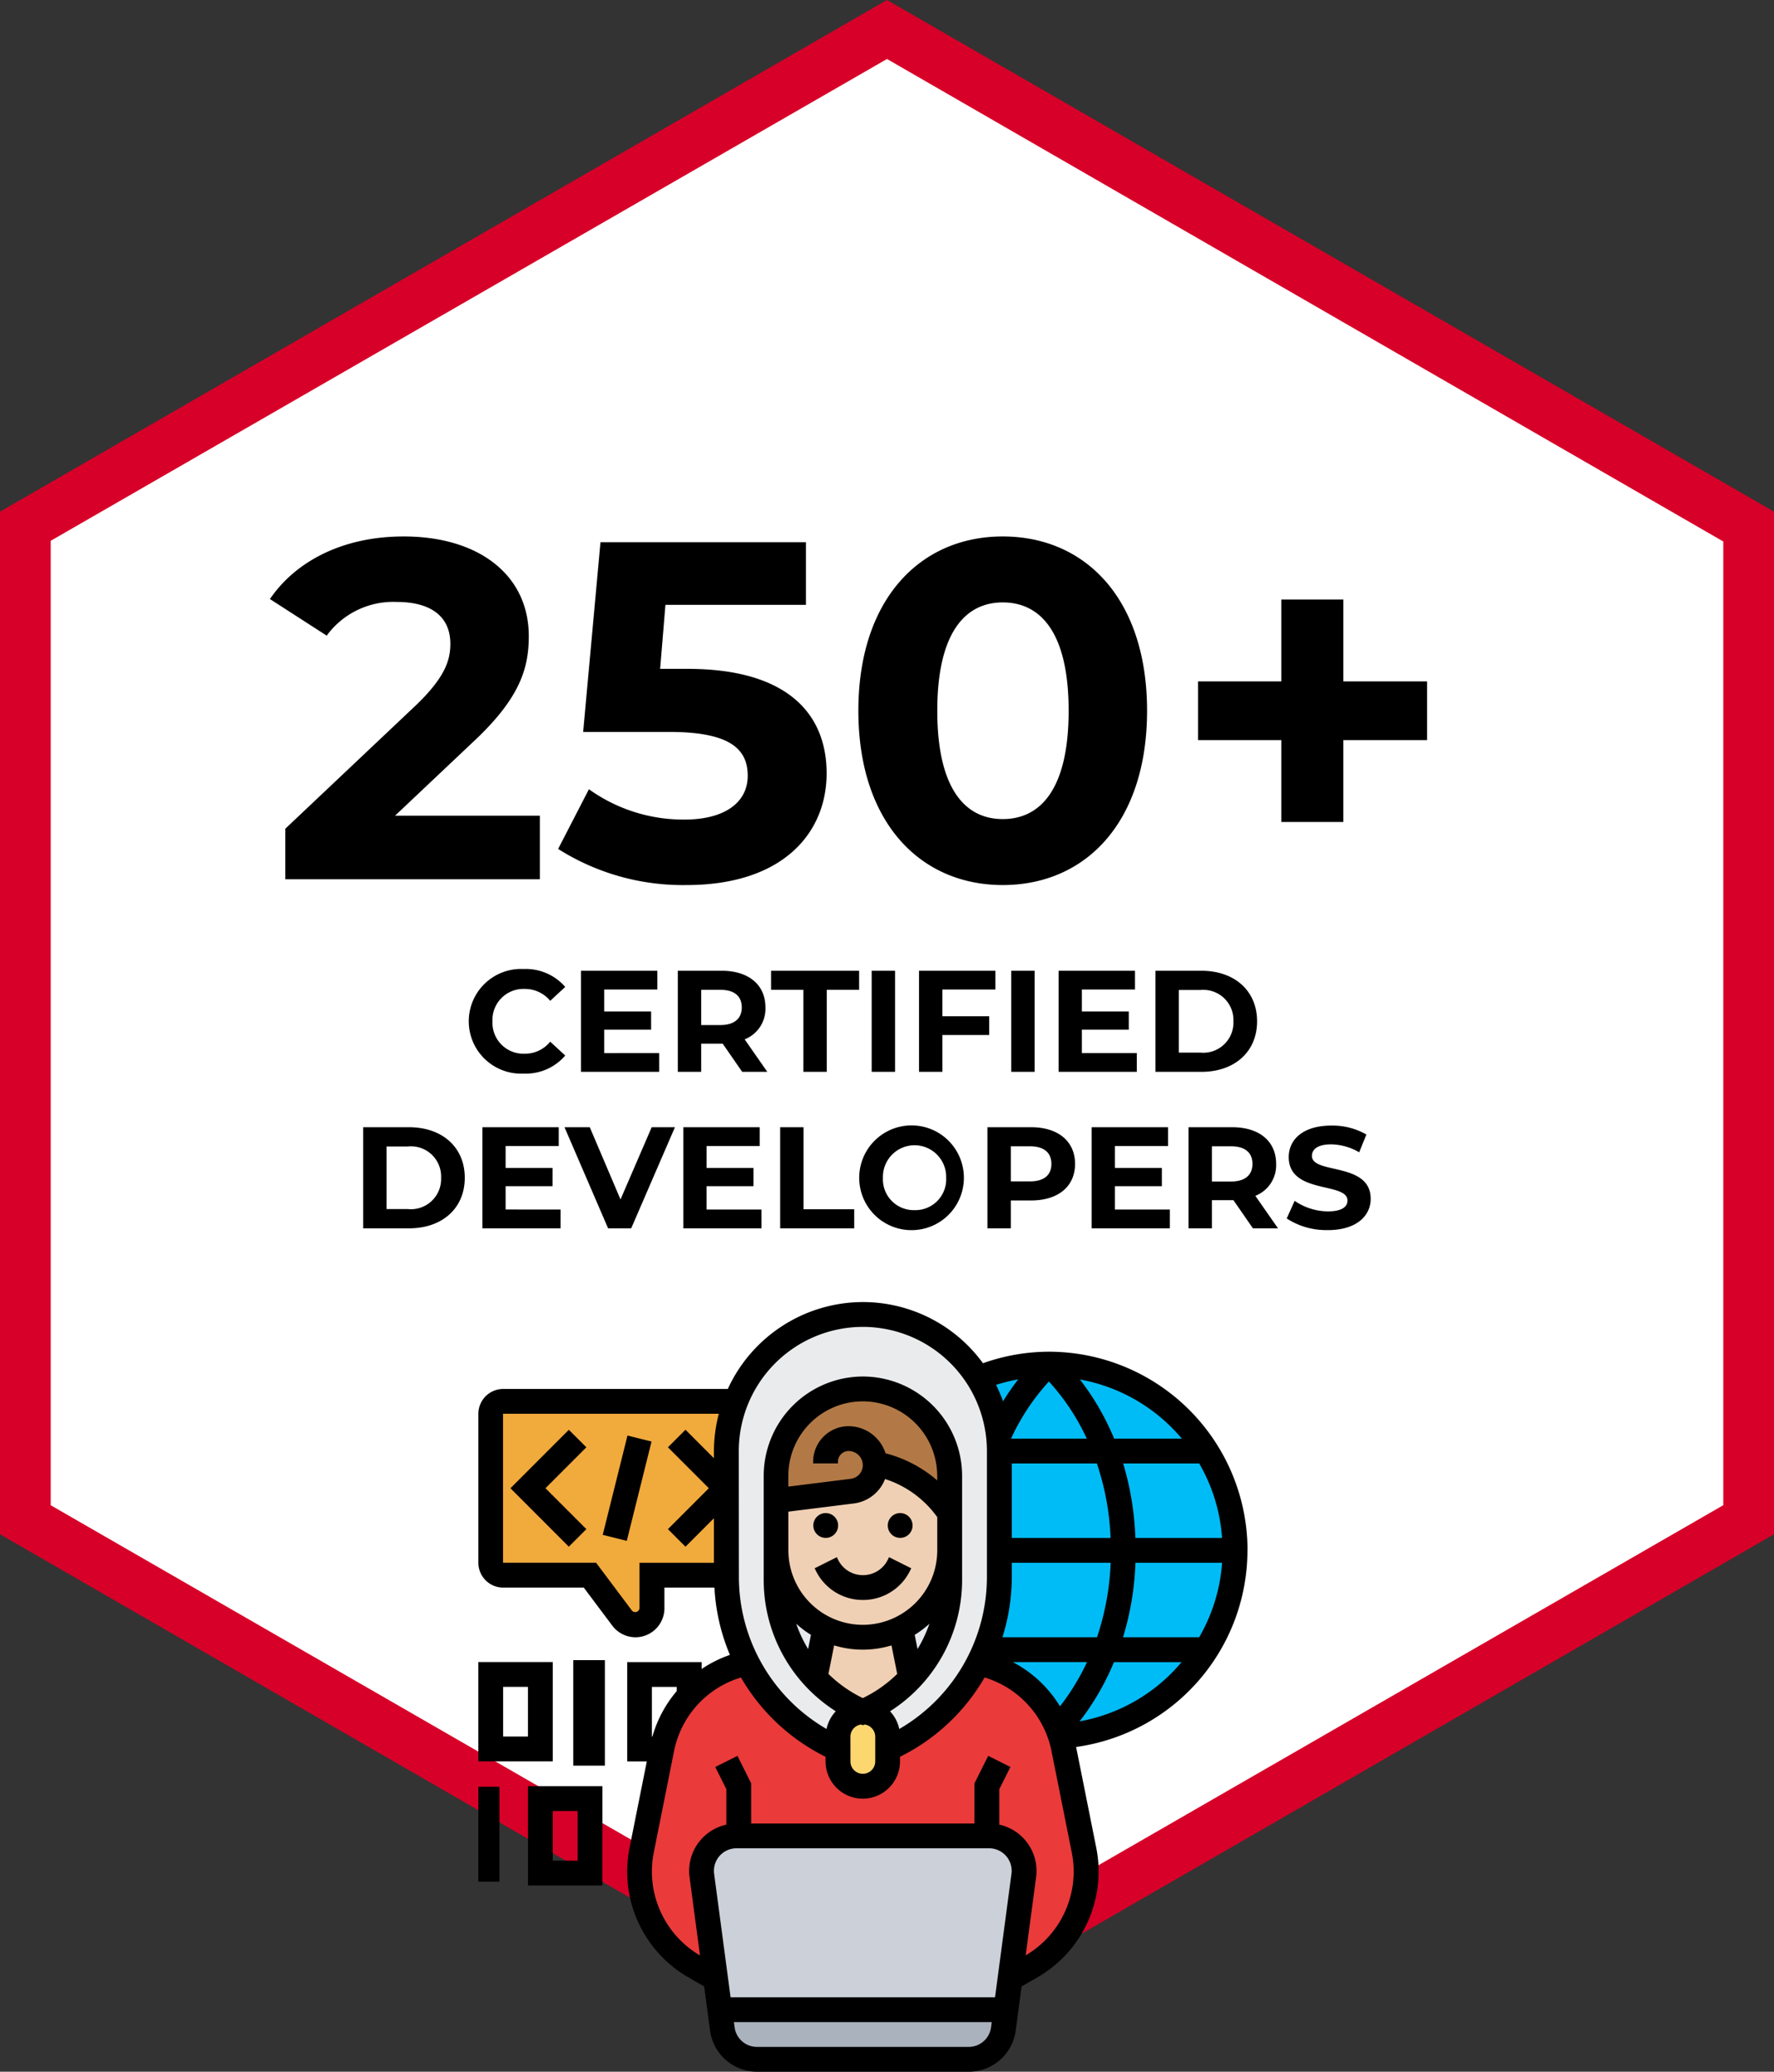 <svg xmlns="http://www.w3.org/2000/svg" width="147.48" height="172.117" viewBox="0 0 147.48 172.117">
  <rect x="0" y="0" width="147.48" height="172.117" fill="#333333" stroke="none"/>
  <g id="Group_235" data-name="Group 235" transform="translate(-604.76 -3396.921)">
    <g id="Polygon_1_00000103987510680957429300000012671226591677632912_" transform="translate(752.24 3396.921) rotate(90)">
      <path id="Path_344" data-name="Path 344" d="M123.809,143.266H41.27L0,71.633,41.27,0h82.539l41.27,71.633Z" transform="translate(2.479 2.107)" fill="#fff"/>
      <path id="Path_345" data-name="Path 345" d="M44.988,4.214,4.9,73.74l40.03,69.526h80.123l40.03-69.526L125.048,4.214H44.988M42.509,0h84.956l42.509,73.74-42.509,73.74H42.509L0,73.74Z" fill="#d70028"/>
    </g>
    <g id="Group_229" data-name="Group 229" transform="translate(1314.249 2962.431)">
      <g id="Group_228" data-name="Group 228" transform="translate(-669.722 542.66)">
        <g id="Group_227" data-name="Group 227" transform="translate(0)">
          <path id="Path_495" data-name="Path 495" d="M-644.126,597.88v7.22h-6.188v2.754a1.378,1.378,0,0,1-1.372,1.372,1.391,1.391,0,0,1-1.1-.547l-2.682-3.579h-7.22a1.034,1.034,0,0,1-1.031-1.031V591.691a1.034,1.034,0,0,1,1.031-1.031h19.338a11.417,11.417,0,0,0-.774,4.125Z" transform="translate(664.753 -582.409)" fill="#f1aa3c"/>
          <path id="Path_496" data-name="Path 496" d="M-529.373,886.269a2.9,2.9,0,0,1-2.878,2.517h-17.615a2.9,2.9,0,0,1-2.878-2.517l-.216-1.609h23.8Z" transform="translate(573.031 -825.871)" fill="#aab2bd"/>
          <path id="Path_497" data-name="Path 497" d="M-560.556,812.531l-1.145-8.581c-.011-.134-.021-.258-.021-.392a2.9,2.9,0,0,1,2.9-2.9h21.02a2.943,2.943,0,0,1,2.052.846,2.943,2.943,0,0,1,.846,2.052c0,.134-.01.258-.021.392l-1.145,8.581-.341,2.568h-23.8Z" transform="translate(580.287 -756.31)" fill="#ccd1d9"/>
          <path id="Path_498" data-name="Path 498" d="M-562.843,731.4h-20.824a2.9,2.9,0,0,0-2.9,2.9c0,.134.01.258.021.392l1.145,8.581-1.733-1a9.089,9.089,0,0,1-3.362-3.341,9.046,9.046,0,0,1-1.227-4.569,9.416,9.416,0,0,1,.175-1.784l1.681-8.4.01-.041a9.061,9.061,0,0,1,2.259-4.4,9.045,9.045,0,0,1,4.817-2.713,15.611,15.611,0,0,0,7.56,7.158v1.031a2.068,2.068,0,0,0,2.063,2.063,2.068,2.068,0,0,0,2.063-2.063v-1.031a15.611,15.611,0,0,0,7.56-7.158,9.065,9.065,0,0,1,6.56,5.426c.093.216.175.443.247.67a8.253,8.253,0,0,1,.269,1.021l1.691,8.436a9.411,9.411,0,0,1,.175,1.784,9.046,9.046,0,0,1-1.227,4.569,9.089,9.089,0,0,1-3.362,3.341l-1.733,1,1.145-8.581c.011-.134.021-.258.021-.392a2.943,2.943,0,0,0-.846-2.052,2.943,2.943,0,0,0-2.052-.846Z" transform="translate(605.13 -687.047)" fill="#ea3a3a"/>
          <path id="Path_499" data-name="Path 499" d="M-527.1,558.768a11.12,11.12,0,0,0-1.681-4.827,11.323,11.323,0,0,0-9.592-5.281,11.31,11.31,0,0,0-8.024,3.321,11.35,11.35,0,0,0-2.548,3.9,11.417,11.417,0,0,0-.773,4.125v10.468A15.561,15.561,0,0,0-548,577.6a15.611,15.611,0,0,0,7.56,7.158h4.126a15.611,15.611,0,0,0,7.56-7.158,11.72,11.72,0,0,0,.506-1.093,15.5,15.5,0,0,0,1.217-6.034V560.005a9.923,9.923,0,0,0-.073-1.237" transform="translate(570.35 -547.629)" fill="#eaebec"/>
          <path id="Path_500" data-name="Path 500" d="M-492.2,741.268a2.017,2.017,0,0,1,.608,1.454v2.063a2.068,2.068,0,0,1-2.063,2.063,2.068,2.068,0,0,1-2.063-2.063v-2.063a2.068,2.068,0,0,1,2.063-2.063,2.017,2.017,0,0,1,1.454.608" transform="translate(525.632 -706.624)" fill="#fcd770"/>
          <path id="Path_501" data-name="Path 501" d="M-422.023,572.66a15.4,15.4,0,0,0-5.875,1.162,11.09,11.09,0,0,1,1.677,4.82,9.922,9.922,0,0,1,.073,1.237v10.468a15.5,15.5,0,0,1-1.217,6.034,11.749,11.749,0,0,1-.506,1.093,9.066,9.066,0,0,1,6.56,5.426c.091.211.17.432.241.653a15.458,15.458,0,0,0,14.518-15.422,15.471,15.471,0,0,0-15.471-15.471" transform="translate(469.467 -567.503)" fill="#00bcf6"/>
          <path id="Path_502" data-name="Path 502" d="M-521.658,669.158l-.825,4.115a11.88,11.88,0,0,1-3.239-8.158V662.66a7.175,7.175,0,0,0,2.115,5.105Z" transform="translate(550.475 -642.032)" fill="#e6e9ed"/>
          <path id="Path_503" data-name="Path 503" d="M-461.3,662.66v2.455a11.88,11.88,0,0,1-3.239,8.158l-.825-4.115a7.232,7.232,0,0,0,4.064-6.5" transform="translate(500.492 -642.032)" fill="#e6e9ed"/>
          <path id="Path_504" data-name="Path 504" d="M-517.481,590.848a.689.689,0,0,1,.01.144,2.171,2.171,0,0,1-1.9,2.155l-6.354.794V591.88a7.176,7.176,0,0,1,2.115-5.105,7.176,7.176,0,0,1,5.105-2.115,7.215,7.215,0,0,1,7.22,7.22v3.094a9.618,9.618,0,0,0-5.673-3.991l-.516-.134Z" transform="translate(550.475 -577.44)" fill="#b27946"/>
          <path id="Path_505" data-name="Path 505" d="M-499.745,700.461l.825,4.115v.011a11.962,11.962,0,0,1-3.981,2.785,11.962,11.962,0,0,1-3.981-2.785v-.011l.825-4.115a7.166,7.166,0,0,0,3.156.722,7.166,7.166,0,0,0,3.156-.722" transform="translate(534.874 -673.335)" fill="#f0d0b4"/>
          <path id="Path_506" data-name="Path 506" d="M-511.283,624.786v3.094a7.232,7.232,0,0,1-4.064,6.5,7.163,7.163,0,0,1-3.156.722,7.164,7.164,0,0,1-3.156-.722l-1.949-1.393a7.176,7.176,0,0,1-2.115-5.105v-4.126l6.354-.794a2.171,2.171,0,0,0,1.9-2.155.689.689,0,0,0-.01-.144h.01l.516.134a9.618,9.618,0,0,1,5.673,3.991" transform="translate(550.475 -607.252)" fill="#f0d0b4"/>
          <path id="Path_507" data-name="Path 507" d="M-505.659,645.691a1.032,1.032,0,0,1-1.031,1.031,1.032,1.032,0,0,1-1.031-1.031,1.032,1.032,0,0,1,1.031-1.031,1.032,1.032,0,0,1,1.031,1.031" transform="translate(535.569 -627.126)"/>
          <path id="Path_508" data-name="Path 508" d="M-469.659,645.691a1.032,1.032,0,0,1-1.031,1.031,1.032,1.032,0,0,1-1.031-1.031,1.032,1.032,0,0,1,1.031-1.031,1.032,1.032,0,0,1,1.031,1.031" transform="translate(505.758 -627.126)"/>
          <path id="Path_509" data-name="Path 509" d="M-505.24,665.973l-1.845.923.108.217a4.345,4.345,0,0,0,3.908,2.415,4.344,4.344,0,0,0,3.908-2.415l.108-.217-1.845-.923-.108.219a2.294,2.294,0,0,1-2.063,1.274,2.294,2.294,0,0,1-2.063-1.274Z" transform="translate(535.042 -644.775)"/>
          <path id="Path_510" data-name="Path 510" d="M-645.722,784.911h6.188V776.66h-6.188Zm2.063-6.188h2.063v4.125h-2.063Z" transform="translate(649.847 -736.436)"/>
          <rect id="Rectangle_133" data-name="Rectangle 133" width="1.753" height="7.89" transform="translate(0 40.271)"/>
          <path id="Path_511" data-name="Path 511" d="M-663.534,716.66h-6.188v8.251h6.188Zm-2.063,6.188h-2.063v-4.126h2.063Z" transform="translate(669.722 -686.75)"/>
          <rect id="Rectangle_134" data-name="Rectangle 134" width="2.63" height="8.766" transform="translate(7.89 29.751)"/>
          <path id="Path_512" data-name="Path 512" d="M-605.776,563.288a16.521,16.521,0,0,0-16.5-16.5,16.43,16.43,0,0,0-5.494.957,12.357,12.357,0,0,0-9.977-5.082,12.386,12.386,0,0,0-11.237,7.22h-18.673a2.065,2.065,0,0,0-2.063,2.063v12.377a2.065,2.065,0,0,0,2.063,2.063h6.7l2.372,3.162a2.416,2.416,0,0,0,1.926.964,2.409,2.409,0,0,0,2.406-2.406v-1.72h4.158a16.582,16.582,0,0,0,1.287,5.59,10.049,10.049,0,0,0-2.351,1.173v-.575h-6.188v8.251h1.63l-1.433,7.164a10.153,10.153,0,0,0-.2,1.99,10.16,10.16,0,0,0,5.109,8.8l1.293.74.49,3.674a3.943,3.943,0,0,0,3.9,3.414h17.609a3.943,3.943,0,0,0,3.9-3.414l.489-3.674,1.294-.74a10.157,10.157,0,0,0,5.111-8.8,10.153,10.153,0,0,0-.2-1.99l-1.672-8.363a16.515,16.515,0,0,0,14.245-16.335m-19.51,9.282h6.17a19.061,19.061,0,0,1-2.245,3.673,10.076,10.076,0,0,0-3.925-3.673m6.156-18.565h-6.3a18.316,18.316,0,0,1,3.147-4.745,18.464,18.464,0,0,1,3.148,4.745m11.238,8.251H-615.1a24.392,24.392,0,0,0-1.018-6.188h6.323a14.3,14.3,0,0,1,1.9,6.188m-9.268,0h-8.213v-6.188h7.073a21.934,21.934,0,0,1,1.14,6.188m-8.99,8.251a16.58,16.58,0,0,0,.777-5v-1.187h8.221a21.992,21.992,0,0,1-1.136,6.188Zm11.061-6.188h7.2a14.345,14.345,0,0,1-1.906,6.188h-6.328a24.167,24.167,0,0,0,1.033-6.188m3.854-10.314h-5.628a21.264,21.264,0,0,0-2.847-4.914,14.423,14.423,0,0,1,8.475,4.914m-13.6-4.923a20.357,20.357,0,0,0-1.264,1.826,12.29,12.29,0,0,0-.581-1.368,14.268,14.268,0,0,1,1.845-.458m-23.232,5.954a10.325,10.325,0,0,1,10.314-10.314,10.325,10.325,0,0,1,10.314,10.314v10.47a14.607,14.607,0,0,1-7.285,12.623,3.081,3.081,0,0,0-.769-1.47,12.922,12.922,0,0,0,5.991-10.913V557.1a8.261,8.261,0,0,0-8.251-8.251A8.261,8.261,0,0,0-646,557.1v8.647a12.922,12.922,0,0,0,5.992,10.913,3.073,3.073,0,0,0-.769,1.47,14.607,14.607,0,0,1-7.285-12.623Zm16.5,2.444a10.636,10.636,0,0,0-4.3-2.256,3.235,3.235,0,0,0-3.071-2.251,2.95,2.95,0,0,0-2.946,2.946v.148h2.063v-.148a.885.885,0,0,1,.884-.884,1.181,1.181,0,0,1,1.179,1.179,1.141,1.141,0,0,1-1,1.13l-5.19.648V557.1a6.194,6.194,0,0,1,6.188-6.188,6.194,6.194,0,0,1,6.188,6.188Zm-12.377,2.592,5.446-.68a3.212,3.212,0,0,0,2.592-2.029,8.553,8.553,0,0,1,4.339,3.167v2.757a6.194,6.194,0,0,1-6.188,6.188,6.194,6.194,0,0,1-6.188-6.188Zm10.737,11.414-.235-1.178a8.31,8.31,0,0,0,1.223-.921,10.968,10.968,0,0,1-.988,2.1m-8.861-1.178-.235,1.178a10.842,10.842,0,0,1-.987-2.1,8.162,8.162,0,0,0,1.222.921m1.928.876a8.209,8.209,0,0,0,2.384.354,8.209,8.209,0,0,0,2.384-.354l.475,2.37a10.809,10.809,0,0,1-2.858,2.009,10.821,10.821,0,0,1-2.859-2.009Zm1.353,7.574a1.021,1.021,0,0,1,.888-1l.144.062.144-.062a1.021,1.021,0,0,1,.888,1v2.063a1.032,1.032,0,0,1-1.031,1.031,1.032,1.032,0,0,1-1.031-1.031Zm-17.534-14.439V568.1a.358.358,0,0,1-.62.206l-2.99-3.988h-7.735V551.942h17.941a12.286,12.286,0,0,0-.408,3.094v.6l-2.365-2.365-1.458,1.458,3.4,3.4-3.4,3.4,1.458,1.458,2.365-2.365v3.7Zm1.031,10.314h2.063v.35a10.082,10.082,0,0,0-2.022,3.776h-.041Zm7.027,13.408h21.012a1.871,1.871,0,0,1,1.869,1.87,1.783,1.783,0,0,1-.016.247l-1.366,10.26h-21.985l-1.368-10.26a2,2,0,0,1-.015-.247,1.872,1.872,0,0,1,1.87-1.87m19.312,16.5h-17.61a1.875,1.875,0,0,1-1.853-1.622l-.059-.44h21.435l-.059.44a1.875,1.875,0,0,1-1.853,1.622m4.732-7.6.868-6.507a3.974,3.974,0,0,0,.034-.52,3.938,3.938,0,0,0-3.094-3.839v-2.946l.923-1.845-1.845-.923-1.141,2.283v3.337h-18.565v-3.337l-1.139-2.281-1.845.923.922,1.844v2.946a3.938,3.938,0,0,0-3.094,3.839,3.958,3.958,0,0,0,.034.52l.868,6.509a8.093,8.093,0,0,1-4-6.965,8.191,8.191,0,0,1,.156-1.584l1.687-8.435a8.027,8.027,0,0,1,5.563-6.11,16.652,16.652,0,0,0,7.032,6.587v.388a3.1,3.1,0,0,0,3.094,3.094,3.1,3.1,0,0,0,3.094-3.094v-.388a16.638,16.638,0,0,0,7.032-6.587,8.027,8.027,0,0,1,5.563,6.11l1.686,8.435a7.979,7.979,0,0,1,.159,1.584,8.089,8.089,0,0,1-4,6.964m4.493-19.448a21.477,21.477,0,0,0,2.856-4.921h5.62a14.391,14.391,0,0,1-8.476,4.921" transform="translate(669.722 -542.66)"/>
          <path id="Path_513" data-name="Path 513" d="M-649.351,604.418l-4.855,4.855,4.855,4.855,1.458-1.458-3.4-3.4,3.4-3.4Z" transform="translate(656.873 -593.802)"/>
          <rect id="Rectangle_135" data-name="Rectangle 135" width="8.503" height="2.061" transform="translate(10.34 19.344) rotate(-75.992)"/>
        </g>
      </g>
    </g>
    <path id="Path_526" data-name="Path 526" d="M29.6,33.72l6.44-6.08c3.92-3.64,4.68-6.12,4.68-8.84,0-5.08-4.16-8.28-10.4-8.28-5.04,0-8.96,2.04-11.12,5.2l4.72,3.04a6.847,6.847,0,0,1,5.8-2.8c2.96,0,4.48,1.28,4.48,3.48,0,1.36-.44,2.8-2.92,5.16L20.48,34.8V39H41.64V33.72Zm24.32-12.2H51.64l.44-5.32H63.76V11H46.68L45.24,26.76H52.4c5.08,0,6.52,1.44,6.52,3.64,0,2.28-2,3.64-5.24,3.64a13.475,13.475,0,0,1-7.96-2.52l-2.56,4.96a19.348,19.348,0,0,0,10.68,3c8,0,11.64-4.32,11.64-9.28S62.2,21.52,53.92,21.52Zm26.2,17.96c6.92,0,12-5.24,12-14.48s-5.08-14.48-12-14.48c-6.88,0-12,5.24-12,14.48S73.24,39.48,80.12,39.48Zm0-5.48c-3.2,0-5.44-2.64-5.44-9s2.24-9,5.44-9c3.24,0,5.48,2.64,5.48,9S83.36,34,80.12,34ZM115.4,22.56h-6.96v-6.8h-5.16v6.8H96.36v4.88h6.92v6.8h5.16v-6.8h6.96Z" transform="translate(608 3430.969)"/>
    <path id="Path_527" data-name="Path 527" d="M40.282,12.144a4.316,4.316,0,0,0,3.468-1.5L42.5,9.492a2.677,2.677,0,0,1-2.112,1A2.577,2.577,0,0,1,37.7,7.8,2.577,2.577,0,0,1,40.39,5.112,2.7,2.7,0,0,1,42.5,6.1L43.75,4.944a4.337,4.337,0,0,0-3.456-1.488,4.349,4.349,0,1,0-.012,8.688Zm6.708-1.7V8.5h3.9V6.984h-3.9V5.16h4.416V3.6H45.058V12h6.5V10.44ZM60.55,12,58.666,9.3a2.731,2.731,0,0,0,1.728-2.652c0-1.884-1.4-3.048-3.648-3.048H53.11V12h1.944V9.66h1.788L58.462,12ZM58.426,6.648c0,.912-.6,1.464-1.788,1.464H55.054V5.184h1.584C57.826,5.184,58.426,5.724,58.426,6.648ZM63.55,12h1.944V5.184h2.688V3.6h-7.32V5.184H63.55Zm5.676,0H71.17V3.6H69.226ZM79.51,5.16V3.6H73.162V12h1.944V8.94h3.888V7.38H75.106V5.16ZM80.83,12h1.944V3.6H80.83ZM86.7,10.44V8.5h3.9V6.984H86.7V5.16h4.416V3.6H84.766V12h6.5V10.44ZM92.818,12h3.816c2.748,0,4.632-1.656,4.632-4.2s-1.884-4.2-4.632-4.2H92.818Zm1.944-1.6V5.2h1.776A2.507,2.507,0,0,1,99.3,7.8a2.507,2.507,0,0,1-2.76,2.6ZM26.95,25h3.816c2.748,0,4.632-1.656,4.632-4.2s-1.884-4.2-4.632-4.2H26.95Zm1.944-1.6V18.2H30.67a2.507,2.507,0,0,1,2.76,2.6,2.507,2.507,0,0,1-2.76,2.6Zm9.9.036V21.5h3.9V19.984h-3.9V18.16H43.21V16.6H36.862V25h6.5V23.44ZM50.938,16.6l-2.592,6-2.556-6h-2.1L47.314,25h1.92l3.636-8.4Zm4.56,6.84V21.5h3.9V19.984H55.5V18.16h4.416V16.6H53.566V25h6.5V23.44ZM61.618,25h6.156V23.416H63.562V16.6H61.618Zm11.172.144a4.351,4.351,0,1,0-4.6-4.344A4.347,4.347,0,0,0,72.79,25.144Zm0-1.656A2.562,2.562,0,0,1,70.162,20.8a2.629,2.629,0,1,1,5.256,0A2.562,2.562,0,0,1,72.79,23.488Zm9.7-6.888H78.85V25h1.944V22.684h1.692c2.244,0,3.648-1.164,3.648-3.036S84.73,16.6,82.486,16.6Zm-.108,4.5H80.794V18.184h1.584c1.188,0,1.788.54,1.788,1.464S83.566,21.1,82.378,21.1Zm7.068,2.34V21.5h3.9V19.984h-3.9V18.16h4.416V16.6H87.514V25h6.5V23.44ZM103.006,25l-1.884-2.7a2.731,2.731,0,0,0,1.728-2.652c0-1.884-1.4-3.048-3.648-3.048H95.566V25H97.51V22.66H99.3l1.62,2.34Zm-2.124-5.352c0,.912-.6,1.464-1.788,1.464H97.51V18.184h1.584C100.282,18.184,100.882,18.724,100.882,19.648Zm6.264,5.5c2.4,0,3.564-1.2,3.564-2.6,0-3.084-4.884-2.016-4.884-3.564,0-.528.444-.96,1.6-.96a4.744,4.744,0,0,1,2.328.66l.6-1.476a5.635,5.635,0,0,0-2.916-.744c-2.388,0-3.54,1.188-3.54,2.616,0,3.12,4.884,2.04,4.884,3.612,0,.516-.468.9-1.62.9a4.941,4.941,0,0,1-2.772-.876l-.66,1.464A5.987,5.987,0,0,0,107.146,25.144Z" transform="translate(608 3473.969)"/>
  </g>
</svg>
